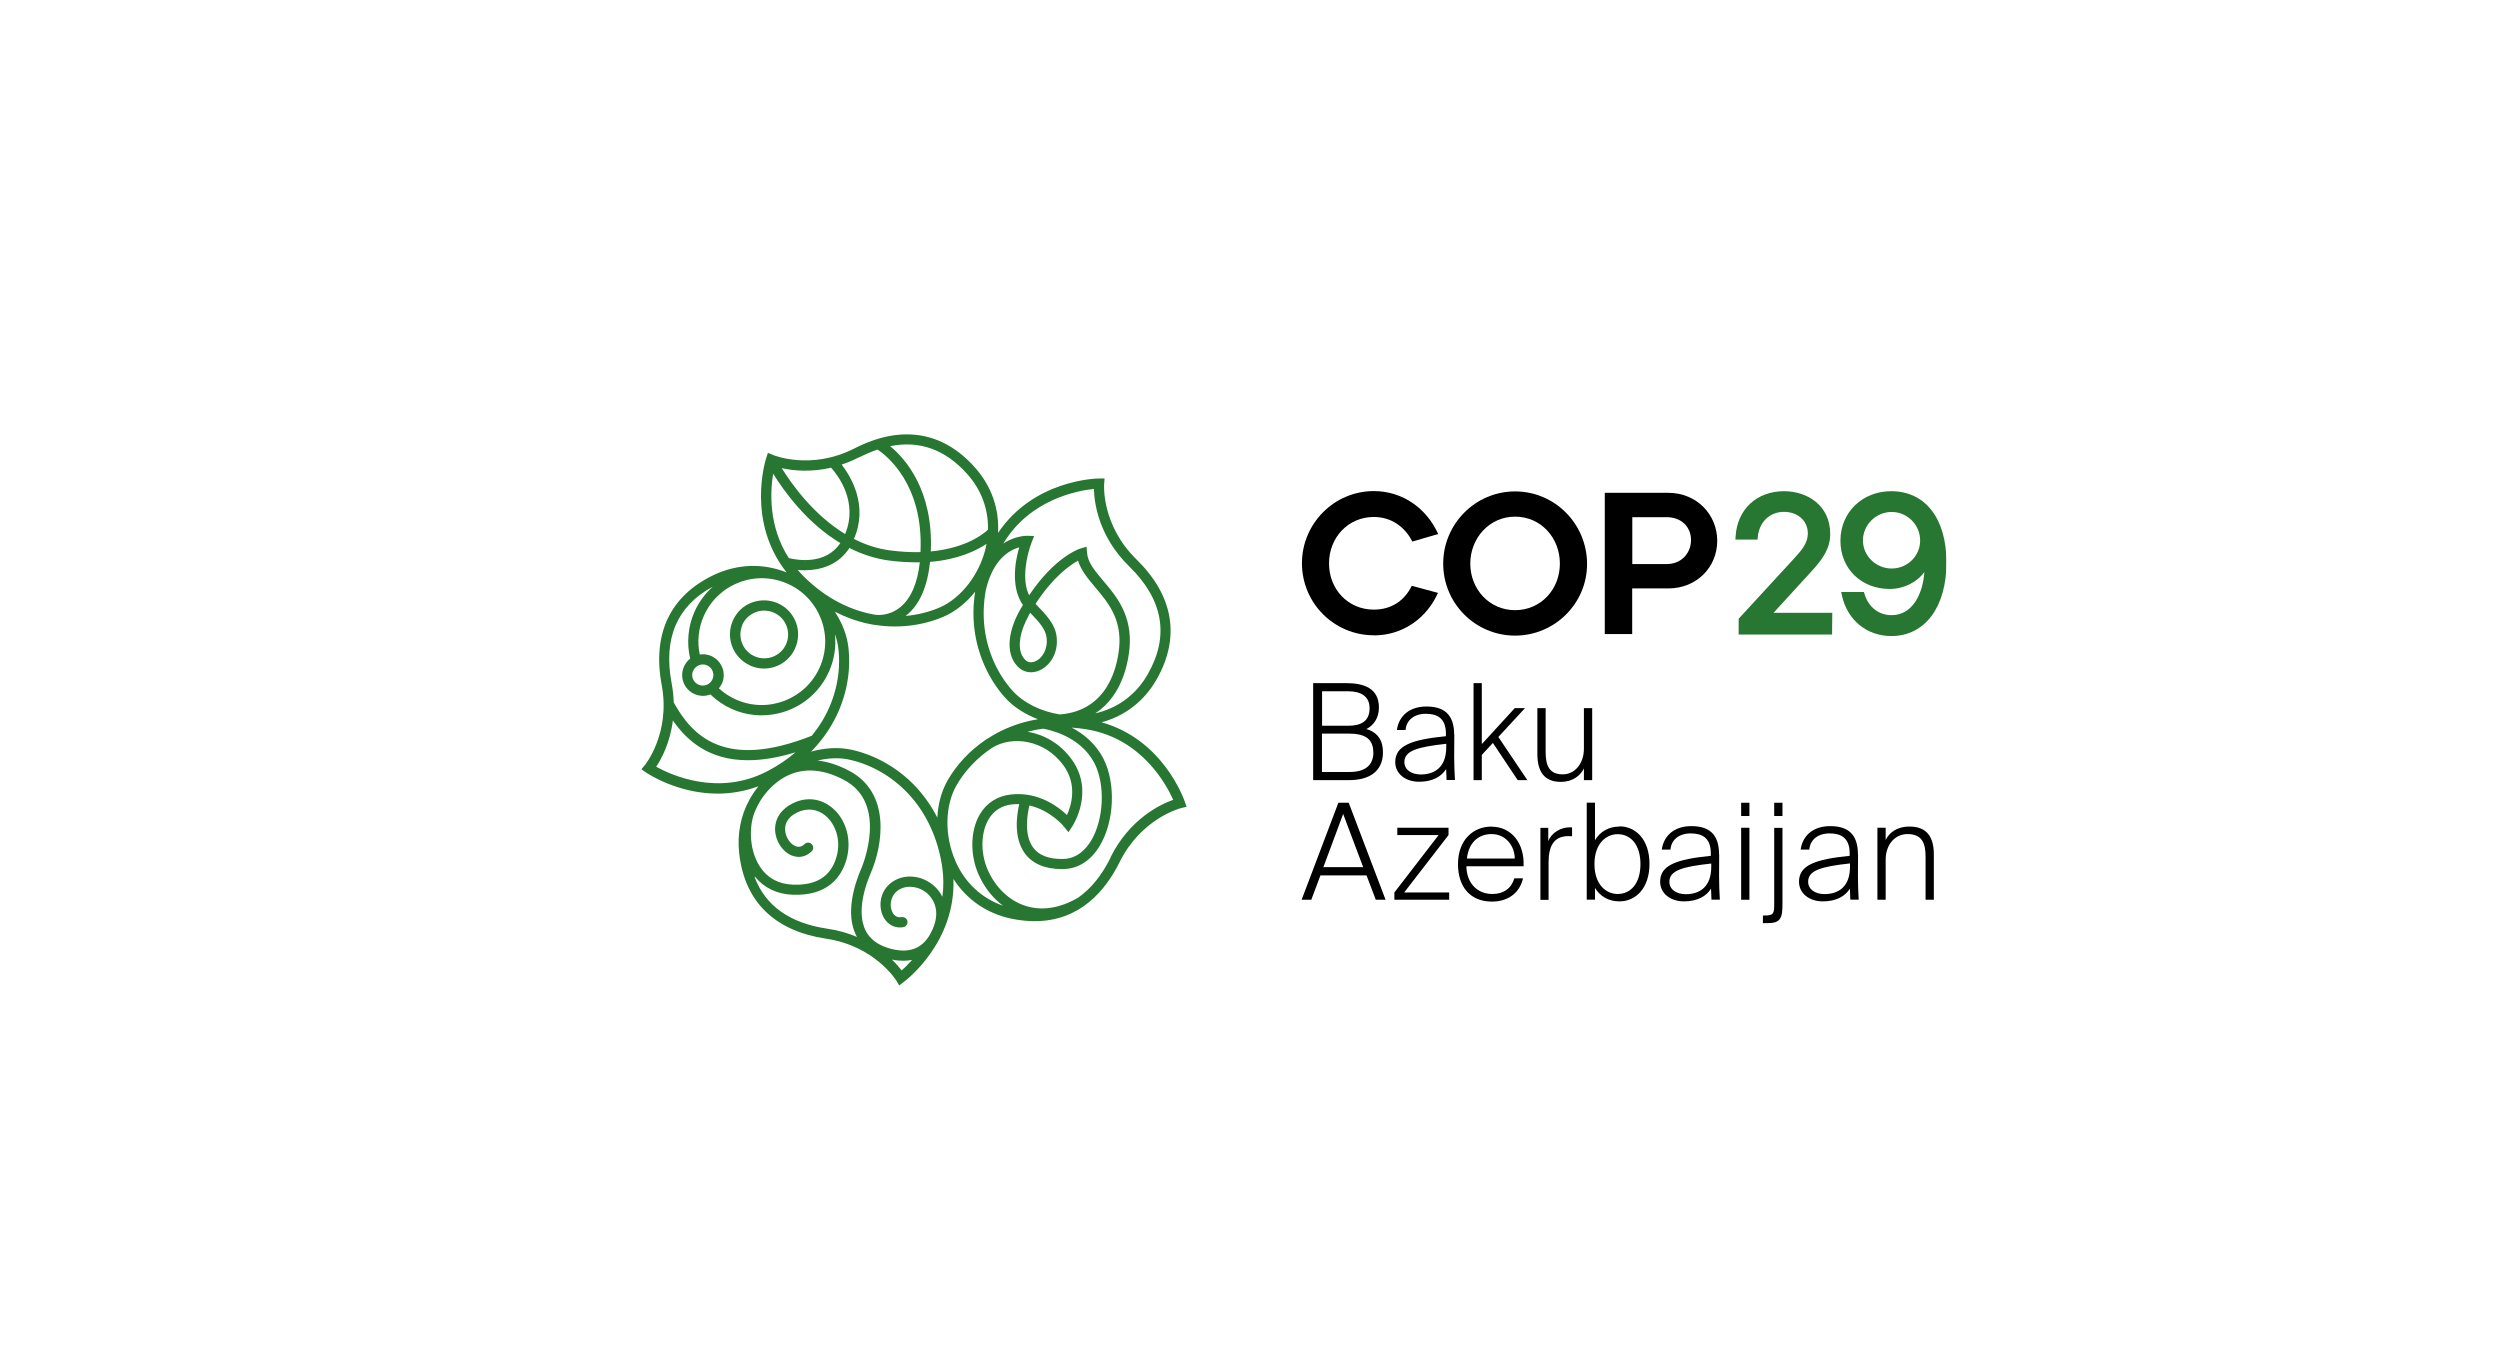 <svg width="32768" height="17628" viewBox="0 0 32768 17628" fill="none" xmlns="http://www.w3.org/2000/svg">
<mask id="mask0_655_3" style="mask-type:luminance" maskUnits="userSpaceOnUse" x="8409" y="5668" width="17104" height="7270">
<path d="M25512.6 5668.57H8409.14V12937.7H25512.6V5668.57Z" fill="white"/>
</mask>
<g mask="url(#mask0_655_3)">
<path d="M14439.5 9467.06C14747.4 9382.96 14998.3 9189.12 15160.7 8904.05C15474.3 8352.45 15383 7807.98 14894.2 7330.5C14435.3 6881.52 14470.9 6352.72 14472.3 6344.17L14478 6271.48H14405.3C14368.3 6271.48 13547.3 6290.01 13081.2 6985.57C13099.8 6667.72 12994.3 6368.41 12776.2 6124.67C12354.3 5651.47 11809.9 5565.95 11201.3 5876.67C10629.7 6168.86 10139.4 5966.46 10132.3 5963.61L10065.3 5935.11L10042.5 6004.95C10031.1 6040.58 9783.12 6837.33 10310.5 7502.96C9999.77 7378.96 9666.25 7390.36 9356.96 7535.75C8784 7807.98 8547.4 8306.84 8672.82 8976.74C8791.12 9608.16 8459.03 10020.1 8453.33 10027.2L8406.29 10082.8L8466.16 10124.1C8488.96 10139.8 8880.92 10402.1 9405.42 10402.1C9573.6 10402.1 9754.61 10375 9941.33 10305.1C9938.47 10309.4 9934.2 10313.7 9931.35 10318C9902.85 10355 9875.77 10392.1 9852.96 10430.6C9852.96 10432 9851.53 10433.4 9850.11 10434.9C9840.13 10450.5 9831.58 10466.2 9823.03 10481.9C9707.58 10692.8 9660.55 10933.7 9689.05 11186C9758.89 11817.4 10152.3 12202.3 10827.9 12303.5C11463.5 12397.5 11745.7 12847.9 11748.6 12853.6L11785.6 12916.3L11844.1 12872.1C11874 12850.8 12526.8 12354.8 12496.9 11521C12672.2 11793.2 12937.3 11975.6 13262.3 12042.6C13369.1 12064 13468.9 12074 13563 12074C14157.3 12074 14492.3 11669.2 14674.7 11300C14959.8 10724.2 15474.3 10593 15481.4 10591.6L15552.7 10574.5L15528.4 10504.7C15515.6 10470.5 15244.8 9692.26 14436.7 9467.06H14439.5ZM13491.7 10557.4C13771.1 10620.1 13946.4 10833.9 13947.8 10836.8L14004.8 10908L14054.7 10831.1C14067.5 10812.5 14348.3 10372.1 14047.6 9954.52C13895.1 9743.57 13681.3 9626.69 13468.9 9591.06C13534.5 9573.95 13602.9 9559.7 13671.3 9551.15C13739.7 9562.55 14161.6 9643.8 14346.9 10007.3C14489.4 10288.1 14468 10741.3 14301.3 11019.2C14235.7 11126.1 14120.3 11255.9 13933.5 11258.7C13746.9 11261.5 13615.7 11211.7 13541.6 11109C13419 10942.3 13464.6 10672.9 13493.1 10557.4H13491.7ZM12928.7 9690.83C12928.7 9690.83 12924.5 9693.68 12921.6 9695.11C12917.3 9697.96 12911.6 9700.81 12907.3 9705.08C12709.2 9841.91 12542.5 10018.7 12425.6 10219.6C12341.5 10363.6 12294.5 10536.1 12285.9 10717C12209 10566 12112 10427.7 11999.4 10308C11772.8 10067.1 11476.4 9897.5 11164.2 9827.66C10996 9790.6 10812.2 9800.58 10631.2 9851.89C10755.2 9725.04 10859.2 9583.93 10939 9431.42C11093 9137.81 11157.1 8802.86 11120 8485.01C11101.5 8323.95 11038.8 8164.31 10941.9 8017.5C11090.1 8093.05 11244 8148.63 11403.7 8179.99C11422.2 8182.84 11439.3 8185.69 11456.4 8189.97C11456.4 8189.97 11460.7 8189.97 11465 8189.97C11553.3 8204.22 11641.7 8211.34 11730.1 8211.34C11948.1 8211.34 12166.2 8168.59 12361.5 8085.92C12519.7 8018.93 12665 7902.05 12781.9 7755.24C12754.8 7923.43 12752 8091.62 12773.4 8256.96C12816.1 8584.78 12955.8 8896.92 13166.8 9136.38C13279.3 9263.24 13431.9 9361.58 13604.3 9427.14C13440.4 9454.23 13283.6 9502.69 13135.4 9573.95C13065.6 9606.73 12998.6 9645.22 12935.8 9686.55C12933 9687.98 12930.1 9690.83 12925.9 9692.26H12927.3L12928.7 9690.83ZM12352.9 11756.1C12320.1 11690.6 12280.2 11646.4 12256 11623.6C12106.3 11481 11885.4 11446.8 11720.1 11543.7C11549.1 11643.5 11510.6 11837.4 11561.9 11979.9C11607.5 12105.3 11717.2 12173.7 11839.8 12152.4C11875.4 12146.6 11899.7 12112.5 11894 12075.4C11888.3 12039.8 11854.1 12015.5 11817 12021.2C11732.9 12035.5 11698.7 11965.6 11687.3 11934.3C11655.9 11847.3 11680.2 11721.9 11787.1 11659.2C11901.1 11593.7 12059.3 11619.3 12164.8 11720.5C12221.8 11774.7 12335.8 11925.7 12224.6 12179.5C12213.2 12202.3 12201.8 12226.5 12190.4 12247.9C12083.5 12433.1 11919.6 12495.9 11687.3 12438.8C11520.5 12397.5 11405.1 12316.3 11345.2 12196.5C11293.9 12093.9 11235.5 11857.3 11416.5 11435.4C11569 11077.7 11681.6 10396.4 11132.9 10104.2C10990.3 10028.6 10850.7 9983.02 10715.3 9968.77C10796.5 9948.82 10879.2 9938.83 10957.6 9938.83C11018.8 9938.83 11078.7 9944.54 11134.3 9957.37C11419.4 10020.1 11691.6 10176.9 11901.1 10399.2C12139.1 10651.5 12294.5 10986.4 12350.1 11365.6C12370 11505.3 12368.6 11636.4 12351.5 11757.5L12352.9 11756.1ZM9086.16 8791.45C9101.83 8757.25 9128.91 8731.59 9163.12 8718.76C9178.8 8713.06 9195.9 8708.78 9213.01 8708.78C9231.53 8708.78 9251.49 8713.06 9268.59 8721.61C9302.8 8737.29 9328.46 8764.37 9341.28 8798.58C9354.11 8832.79 9354.11 8871.27 9338.43 8904.05C9307.08 8973.89 9224.41 9005.25 9154.57 8973.89C9084.73 8942.54 9053.37 8861.29 9084.73 8790.03L9086.16 8791.45ZM9466.71 8750.12C9441.05 8681.7 9389.74 8628.97 9324.18 8599.03C9275.72 8577.66 9222.99 8570.53 9171.67 8579.08C9136.04 8409.46 9154.57 8229.88 9225.83 8071.67C9315.63 7869.27 9479.54 7713.91 9687.63 7634.09C9894.29 7554.27 10120.9 7561.4 10323.3 7651.19C10334.7 7656.9 10344.7 7661.17 10356.1 7666.87C10361.8 7669.72 10366.1 7672.57 10371.8 7674C10551.3 7768.07 10688.2 7922.01 10760.9 8113C10840.7 8319.67 10833.6 8546.3 10743.8 8748.69C10557.1 9166.31 10065.3 9355.88 9646.29 9169.16C9563.63 9132.1 9488.09 9082.22 9422.52 9022.35C9438.2 9003.83 9451.03 8982.45 9462.43 8959.64C9492.36 8894.07 9493.79 8819.96 9468.13 8751.54L9466.71 8750.12ZM11132.9 7182.26C11299.6 7266.36 11472.1 7321.94 11646 7346.17C11777.1 7363.28 11896.8 7370.4 12006.6 7370.4C12023.7 7370.4 12039.3 7370.4 12056.4 7370.4C12025.1 7646.92 11939.6 7843.61 11801.3 7957.64C11650.2 8081.64 11489.2 8058.84 11480.6 8058.84C11463.5 8055.98 11447.9 8053.13 11430.8 8050.28C11090.1 7983.29 10769.4 7800.85 10504.3 7524.34C10487.2 7505.81 10471.5 7488.71 10455.9 7470.18C10485.8 7473.03 10515.7 7474.45 10547.1 7474.45C10752.3 7474.45 10987.5 7407.47 11132.9 7183.69V7182.26ZM12930.1 7128.1C12927.3 7140.93 12925.9 7155.18 12923 7168.01C12844.6 7522.91 12598.1 7842.19 12311.6 7964.77C12173.3 8023.2 12022.2 8060.26 11869.7 8073.09C11874 8070.24 11878.3 8067.39 11882.6 8063.11C12053.6 7924.86 12156.2 7689.68 12190.4 7364.7C12556.7 7334.77 12796.2 7217.89 12931.6 7128.1H12930.1ZM13409.1 7927.71C13393.4 7953.36 13377.7 7979.02 13363.4 8006.1C13233.8 8237 13159.6 8550.57 13339.2 8737.29C13414.8 8815.68 13527.4 8834.21 13631.4 8784.33C13758.2 8724.46 13875.1 8566.25 13849.5 8345.33C13830.9 8185.69 13724.1 8070.24 13572.9 7914.88C13802.4 7561.4 14023.4 7407.47 14130.2 7349.03C14168.7 7475.88 14260 7584.21 14355.4 7698.23C14519.3 7892.08 14706.1 8111.57 14669 8490.71C14644.8 8737.29 14522.2 9315.97 13890.8 9364.43C13641.4 9324.52 13411.9 9211.92 13266.5 9048.01C13072.7 8829.94 12944.4 8542.02 12905.9 8239.85C12884.5 8073.09 12890.2 7903.48 12921.6 7733.86C13015.7 7329.07 13232.3 7209.35 13359.2 7173.71C13293.6 7394.63 13258 7718.19 13407.6 7929.13L13409.1 7927.71ZM13480.3 8071.67C13487.4 8057.41 13496 8044.59 13503.1 8031.75C13627.1 8160.03 13706.9 8251.26 13718.3 8361C13735.4 8516.36 13657.1 8627.54 13575.8 8666.02C13544.4 8680.28 13484.6 8697.38 13436.1 8647.49C13306.4 8513.51 13379.1 8254.11 13480.3 8074.52V8071.67ZM14338.3 6409.74C14342.6 6586.48 14396.8 7029.76 14801.6 7424.57C15247.7 7860.72 15330.3 8336.77 15043.9 8837.06C14891.3 9105.02 14650.5 9283.19 14355.4 9350.18C14443.8 9293.17 14520.8 9219.05 14586.3 9127.83C14736 8919.73 14787.3 8671.72 14804.4 8502.11C14845.7 8067.39 14632 7813.68 14459.5 7611.29C14351.2 7483.01 14258.5 7373.26 14248.5 7247.83L14241.4 7165.16L14161.6 7189.39C14145.9 7193.66 13828.1 7297.71 13488.9 7802.28C13386.3 7595.61 13458.9 7273.48 13520.2 7113.85L13554.4 7025.48L13460.4 7022.63C13460.4 7022.63 13323.5 7019.78 13173.9 7109.57C13166.8 7113.85 13158.2 7119.55 13151.1 7123.83C13498.8 6542.3 14130.2 6429.69 14338.3 6408.31V6409.74ZM12677.9 6213.05C12863.1 6421.14 12955.8 6673.42 12950.1 6942.81C12915.9 6974.17 12823.3 7051.14 12666.5 7116.7C12558.2 7162.31 12402.8 7207.92 12200.4 7227.88C12234.6 6426.84 11866.9 6012.07 11667.3 5848.16C12052.2 5769.77 12391.4 5892.35 12677.9 6213.05ZM11261.1 5994.97C11343.8 5953.64 11423.6 5919.43 11502 5892.35C11613.2 5965.04 12106.3 6342.75 12065 7229.3V7236.43C11945.3 7239.28 11811.3 7233.58 11661.6 7213.62C11492 7190.81 11335.3 7136.65 11192.7 7063.96C11383.7 6624.96 11154.2 6248.68 11031.7 6089.04C11105.8 6064.81 11182.8 6033.45 11261.1 5992.12V5994.97ZM10893.4 6130.38C10976.1 6221.6 11254 6573.65 11077.3 6999.82C10662.5 6747.54 10377.5 6347.02 10246.3 6136.08C10391.7 6168.86 10622.6 6193.09 10893.4 6130.38ZM10133.7 6207.34C10202.2 6319.94 10311.9 6479.58 10458.7 6646.34C10632.6 6843.04 10819.3 7001.25 11014.6 7118.12C10823.6 7403.19 10461.6 7344.75 10339 7314.82C10071 6900.05 10095.3 6445.37 10133.7 6208.77V6207.34ZM9341.28 7691.1C9241.51 7780.9 9160.27 7890.65 9103.26 8017.5C9017.74 8209.92 8997.79 8428 9046.25 8633.24C9010.62 8660.32 8983.54 8695.95 8965.01 8737.29C8903.72 8874.12 8965.01 9035.18 9101.83 9096.47C9137.47 9112.15 9175.95 9120.7 9211.58 9120.7C9245.79 9120.7 9279.99 9115 9311.35 9102.17C9392.59 9180.56 9485.24 9244.71 9590.71 9291.74C9717.56 9348.75 9851.53 9375.83 9982.66 9375.83C10351.8 9375.83 10705.3 9163.46 10864.9 8804.28C10934.8 8647.49 10961.8 8479.31 10943.3 8312.54C10966.1 8375.26 10981.8 8437.97 10988.9 8502.11C11023.1 8792.88 10963.3 9100.74 10822.2 9370.13C10772.3 9467.06 10709.6 9558.27 10639.7 9643.8C9505.19 10092.8 9076.18 9650.92 8831.03 9207.65C8828.18 9126.4 8819.63 9040.88 8802.52 8951.09C8692.78 8366.71 8873.79 7943.39 9339.85 7691.1H9341.28ZM8601.56 10048.6C8667.12 9950.24 8782.57 9739.29 8819.63 9442.83C9006.34 9713.63 9297.1 9964.49 9803.07 9964.49C9982.66 9964.49 10189.3 9933.13 10427.4 9860.44C10316.2 9955.94 10192.2 10038.6 10055.3 10109.9C9411.12 10443.4 8791.12 10155.5 8601.56 10050V10048.6ZM9895.72 11491C10015.4 11637.8 10183.6 11719.1 10387.4 11727.6C10852.1 11746.2 11028.8 11491 11093 11271.5C11167.1 11020.7 11095.8 10747 10911.9 10591.6C10762.3 10464.8 10574.2 10440.6 10394.6 10527.5C10240.6 10601.6 10155.1 10729.9 10159.4 10879.5C10163.7 11023.5 10256.3 11164.6 10377.5 11213.1C10470.1 11250.1 10564.2 11231.6 10638.3 11158.9C10665.4 11133.3 10665.4 11090.5 10639.7 11064.9C10614.1 11037.8 10571.3 11037.8 10545.6 11063.4C10508.6 11099 10470.1 11107.6 10425.9 11090.5C10353.2 11060.6 10293.4 10966.5 10290.5 10875.3C10287.7 10808.3 10314.8 10712.8 10450.2 10648.7C10579.9 10585.9 10716.7 10603.1 10823.6 10694.2C10941.9 10795.5 11031.7 11002.1 10963.3 11234.5C10887.7 11489.6 10699.6 11607.9 10390.3 11595.1C10205 11587.9 10062.5 11511 9965.56 11367C9823.03 11156 9815.9 10855.3 9882.89 10667.2C9891.44 10645.8 9900 10621.5 9911.39 10598.7C9917.1 10585.9 9924.23 10573.1 9929.93 10560.3C9931.35 10556 9934.2 10553.2 9935.62 10548.9C9942.75 10534.6 9951.31 10521.8 9958.43 10509C9961.28 10506.1 9962.7 10501.8 9964.13 10499C9974.11 10483.3 9982.66 10469.1 9994.06 10453.4C9999.77 10443.4 10008.3 10434.9 10015.4 10424.9C10018.3 10422 10021.1 10417.7 10024 10413.5C10109.5 10303.7 10225 10202.5 10368.9 10145.5C10579.9 10064.3 10813.6 10089.9 11064.5 10223.9C11646 10531.8 11303.9 11351.4 11288.2 11385.5C11201.3 11587.9 11077.3 11971.3 11221.2 12259.3C11224.1 12266.4 11228.4 12273.5 11232.6 12280.6C11120 12232.2 10990.3 12193.7 10842.1 12172.3C10350.4 12099.6 10031.1 11871.6 9890.02 11493.8L9895.72 11491ZM11818.4 12719.6C11789.9 12682.6 11747.2 12632.7 11690.2 12577.1C11744.3 12588.5 11794.2 12592.8 11839.8 12592.8C11881.1 12592.8 11919.6 12588.5 11955.3 12581.4C11901.1 12642.7 11852.6 12689.7 11818.4 12719.6ZM12525.4 11290C12377.1 10957.9 12382.8 10556 12541.1 10286.6C12650.8 10098.5 12809 9931.71 12997.1 9806.28C13000 9803.43 13004.3 9802.01 13008.5 9799.16C13267.9 9639.52 13694.1 9693.68 13940.7 10034.3C14123.1 10286.6 14043.3 10554.6 13984.9 10682.9C13868 10571.7 13607.2 10373.6 13250.8 10413.5C13071.3 10433.4 12930.1 10524.6 12841.8 10675.7C12720.6 10882.4 12712.1 11193.1 12820.4 11448.3C12894.5 11622.2 13007.1 11767.5 13146.8 11871.6C12868.9 11774.7 12650.8 11573.7 12525.4 11292.9V11290ZM14557.8 11238.7C14442.4 11472.5 14299.8 11647.8 14133.1 11764.7C13893.7 11905.8 13652.8 11942.8 13436.1 11871.6C13222.3 11801.7 13042.8 11626.4 12943 11394.1C12850.3 11176 12856 10913.7 12955.8 10741.3C13024.2 10625.9 13126.8 10558.9 13265.1 10543.2C13296.4 10540.3 13327.8 10538.9 13359.2 10540.3C13326.4 10682.9 13282.2 10980.7 13433.3 11186C13533.1 11321.4 13695.5 11391.2 13917.9 11391.2H13935C14130.2 11388.4 14295.6 11282.9 14413.9 11087.7C14606.3 10769.8 14627.7 10268.1 14463.8 9945.96C14359.7 9742.14 14197.2 9615.29 14046.2 9536.89C14114.6 9541.17 14181.5 9549.72 14251.4 9561.12C14966.9 9682.28 15289 10285.2 15377.4 10483.3C15212 10541.7 14805.8 10732.7 14555 11238.7H14557.8ZM9833 8724.46C9891.44 8750.12 9954.16 8762.95 10014 8762.95C10185 8762.95 10347.5 8664.6 10421.6 8497.84C10470.1 8389.51 10474.4 8266.93 10431.6 8155.76C10388.9 8044.59 10306.2 7956.21 10196.5 7907.75C10088.1 7859.29 9965.56 7856.44 9854.38 7897.78C9743.21 7939.11 9654.84 8023.2 9606.39 8132.95C9506.62 8356.73 9606.39 8621.84 9831.58 8721.61L9833 8724.46ZM9728.96 8189.97C9763.17 8113 9824.45 8055.98 9902.85 8024.63C9939.9 8010.38 9976.96 8003.25 10015.4 8003.25C10059.6 8003.25 10102.4 8013.23 10143.7 8030.33C10220.7 8064.54 10279.1 8125.83 10309.1 8204.22C10339 8282.61 10337.6 8366.71 10303.4 8443.67C10233.5 8601.89 10048.2 8671.72 9890.02 8601.89C9731.81 8532.04 9661.97 8346.75 9731.81 8188.54L9728.96 8189.97Z" fill="#277631"/>
<path d="M18007 8328.22C18393.3 8328.22 18702.5 8097.32 18847.9 7770.92L18504.4 7678.27C18411.8 7867.84 18243.6 7990.42 18007 7990.42C17667.8 7990.42 17419.8 7722.46 17419.8 7384.66C17419.8 7046.86 17669.2 6776.05 18007 6776.05C18242.2 6776.05 18417.5 6911.45 18511.5 7098.17L18850.8 6999.82C18702.5 6669.15 18390.4 6436.82 18007 6436.82C17486.8 6436.82 17064.9 6862.99 17064.9 7383.23C17064.9 7903.47 17485.3 8326.8 18007 8326.8V8328.22Z" fill="black"/>
<path d="M19858.5 8331.07C20378.7 8331.07 20804.8 7907.75 20802 7387.5C20799.1 6864.41 20378.7 6441.09 19858.5 6441.09C19338.2 6441.09 18916.3 6867.26 18916.3 7387.5C18916.3 7907.75 19336.8 8331.07 19858.5 8331.07ZM19858.5 6771.76C20197.7 6771.76 20445.7 7049.7 20445.7 7387.5C20445.7 7725.31 20196.2 7997.54 19858.5 7997.54C19520.7 7997.54 19271.3 7722.46 19271.3 7387.5C19271.3 7052.55 19522.1 6771.76 19858.5 6771.76Z" fill="black"/>
<path d="M21394.9 7712.48H21868.1C22235.8 7712.48 22508.1 7437.39 22508.1 7088.19C22508.1 6738.98 22233 6459.62 21868.1 6459.62H21034.3V8311.12H21393.5V7713.9L21394.9 7712.48ZM21394.9 6778.9H21846.7C22039.2 6778.9 22164.6 6908.6 22164.6 7078.21C22164.6 7247.82 22040.6 7393.21 21846.7 7393.21H21394.9V6780.32V6778.9Z" fill="black"/>
<path d="M22788.9 8114.42V8316.82H24013.2L24016 8031.75H23246.4L23739.5 7492.98C23893.5 7326.22 23989 7186.54 23989 6999.82C23989 6613.56 23675.4 6438.24 23384.6 6438.24C23024 6438.24 22768.9 6677.7 22748.9 7032.6L22746.1 7072.51H23036.9L23039.7 7038.31C23058.3 6841.61 23196.5 6709.06 23383.2 6709.06C23478.7 6709.06 23562.8 6741.84 23619.8 6800.28C23671.1 6853.01 23698.2 6922.85 23695.3 7002.67C23691.1 7118.12 23618.4 7207.92 23524.3 7310.54L22787.4 8111.57L22788.9 8114.42Z" fill="#277631"/>
<path d="M24762.9 7719.61C24951 7721.04 25123.5 7634.09 25223.2 7497.26C25203.3 7786.6 25066.5 8063.11 24794.2 8063.11C24590.4 8063.11 24475 7914.88 24439.3 7788.02L24430.8 7759.52H24132.9L24142.9 7806.55C24214.1 8128.68 24469.3 8336.77 24790 8336.77C25229 8336.77 25512.6 7959.06 25512.6 7373.26C25512.6 6787.45 25229 6438.24 24788.6 6438.24C24409.4 6438.24 24122.9 6716.18 24122.9 7086.77C24122.9 7457.35 24398 7716.76 24762.9 7719.61ZM24794.2 6710.48C24999.5 6710.48 25167.7 6878.67 25167.7 7083.92C25167.7 7289.16 24999.5 7451.65 24794.2 7451.65C24589 7451.65 24417.9 7286.31 24417.9 7083.92C24417.9 6881.52 24586.1 6710.48 24794.2 6710.48Z" fill="#277631"/>
<path d="M18074 9274.64C18074 9019.51 17874.4 8953.94 17645 8953.94H17211.7V10225.3H17684.9C17931.5 10225.3 18126.8 10122.7 18126.8 9859.03C18126.8 9707.94 18059.8 9599.62 17908.7 9555.43C18002.8 9511.25 18074 9410.05 18074 9274.64ZM18001.3 9860.45C18001.3 10025.8 17898.7 10118.4 17690.6 10118.4H17327.2V9615.29H17679.2C17897.3 9615.29 17999.9 9689.41 17999.9 9860.45H18001.3ZM17666.4 9512.67H17328.6V9060.84H17672.1C17841.7 9060.84 17951.4 9129.26 17951.4 9281.77C17951.4 9455.66 17838.8 9512.67 17667.8 9512.67H17666.4Z" fill="black"/>
<path d="M19060.3 9632.39C19060.3 9351.6 18914.9 9260.39 18695.4 9260.39C18475.9 9260.39 18334.8 9382.96 18309.2 9568.26H18423.2C18431.7 9445.68 18528.7 9355.88 18688.3 9355.88C18825.1 9355.88 18952 9402.92 18952 9616.72V9649.5C18497.3 9695.11 18287.8 9773.5 18287.8 9988.72C18287.8 10144.1 18424.6 10246.7 18599.9 10246.7C18775.2 10246.7 18892.1 10179.7 18954.9 10079.9L18960.5 10223.9H19070.3C19064.6 10122.7 19060.3 10028.6 19060.3 9921.74C19060.3 9846.19 19061.7 9760.67 19061.7 9630.97L19060.3 9632.39ZM18956.3 9793.46C18956.3 10061.4 18798 10151.2 18622.7 10151.2C18498.7 10151.2 18407.5 10088.5 18407.5 9988.72C18407.5 9841.92 18572.9 9790.61 18956.3 9749.27V9794.88V9793.46Z" fill="black"/>
<path d="M19988.2 9281.77H19854.2L19422.3 9753.55V8953.94H19314V10225.3H19422.3V9894.66L19567.7 9737.87L19892.7 10225.3H20019.5L19639 9659.48L19988.2 9281.77Z" fill="black"/>
<path d="M20869 10225.3V9281.76H20760.6V9813.41C20760.6 10013 20636.6 10149.8 20485.6 10149.8C20301.7 10149.8 20259 10030.1 20259 9853.32V9281.76H20150.6V9883.25C20150.6 10114.2 20241.9 10248.1 20457.1 10248.1C20619.6 10248.1 20715.1 10162.6 20760.6 10072.8V10225.3H20869Z" fill="black"/>
<path d="M17542.4 10521.8L17060.6 11793.2H17187.5L17307.2 11473.9H17911.5L18032.7 11793.2H18160.9L17677.8 10521.8H17543.8H17542.4ZM17345.7 11365.6L17605.1 10668.6L17867.3 11365.6H17344.3H17345.7Z" fill="black"/>
<path d="M18986.2 10945.1V10849.6H18314.9V10945.1H18856.5L18276.4 11697.7V11793.2H18994.7V11697.7H18404.7L18986.2 10945.1Z" fill="black"/>
<path d="M19552 10833.9C19299.8 10833.9 19110.2 11019.2 19110.2 11325.7C19110.2 11632.1 19278.4 11817.4 19554.9 11817.4C19761.6 11817.4 19918.3 11707.7 19962.5 11512.4H19848.5C19811.4 11642.1 19708.8 11717.7 19560.6 11717.7C19368.2 11717.7 19224.2 11582.2 19220 11354.2H19969.6C19983.9 11059.2 19815.7 10835.4 19549.2 10835.4L19552 10833.9ZM19227.1 11253C19249.9 11044.9 19376.7 10932.3 19550.6 10932.3C19740.2 10932.3 19854.2 11093.4 19854.2 11253H19227.1Z" fill="black"/>
<path d="M20293.2 11022.1V10851H20190.5V11794.6H20297.5V11300C20297.5 11100.5 20360.2 10959.4 20555.4 10959.4C20571.1 10959.4 20586.8 10959.4 20605.3 10960.8V10845.4C20595.3 10843.9 20582.5 10843.9 20574 10843.9C20459.9 10843.9 20337.3 10912.4 20294.6 11022.1H20293.2Z" fill="black"/>
<path d="M21225.3 10833.9C21087.1 10833.9 20973 10899.5 20906.1 11012.1V10520.4H20797.7V11791.8H20906.1V11637.8C20973 11750.4 21087.1 11814.6 21225.3 11814.6C21443.4 11814.6 21620.1 11637.8 21620.1 11322.9C21620.1 11007.9 21443.4 10831.1 21225.3 10831.1V10833.9ZM21202.5 11717.7C21060 11717.7 20898.9 11603.6 20898.9 11325.7C20898.9 11047.7 21060 10933.7 21202.5 10933.7C21377.8 10933.7 21501.8 11076.2 21501.8 11325.7C21501.8 11575.1 21377.8 11717.7 21202.5 11717.7Z" fill="black"/>
<path d="M22532.3 11200.2C22532.3 10919.5 22386.9 10828.2 22167.4 10828.2C21947.9 10828.2 21806.9 10950.8 21781.2 11136.1H21895.2C21903.8 11013.5 22000.7 10923.7 22160.3 10923.7C22297.2 10923.7 22424 10970.8 22424 11184.6V11217.4C21969.3 11263 21759.8 11341.3 21759.8 11556.6C21759.8 11712 21896.6 11814.6 22071.9 11814.6C22247.3 11814.6 22364.1 11747.6 22426.8 11647.8L22432.5 11791.8H22542.3C22536.6 11690.6 22532.3 11596.5 22532.3 11489.6C22532.3 11414 22533.7 11328.5 22533.7 11198.8L22532.3 11200.2ZM22429.7 11362.7C22429.7 11630.7 22271.5 11720.5 22096.2 11720.5C21972.2 11720.5 21881 11657.8 21881 11558C21881 11411.2 22046.3 11359.9 22429.7 11318.5V11364.2V11362.7Z" fill="black"/>
<path d="M22929.9 10521.8H22821.6V10695.7H22929.9V10521.8Z" fill="black"/>
<path d="M22929.9 10849.6H22821.6V11793.2H22929.9V10849.6Z" fill="black"/>
<path d="M23363.2 10521.8H23254.9V10695.7H23363.2V10521.8Z" fill="black"/>
<path d="M23254.9 11850.2C23254.9 11974.2 23246.4 11999.8 23128 11999.8H23106.7V12099.7H23165.1C23333.3 12099.7 23363.2 12041.2 23363.2 11853V10851H23254.9V11851.6V11850.2Z" fill="black"/>
<path d="M24352.4 11200.2C24352.4 10919.5 24207 10828.2 23987.5 10828.2C23768 10828.2 23626.9 10950.8 23601.3 11136.1H23715.3C23723.8 11013.5 23820.8 10923.7 23980.4 10923.7C24117.2 10923.7 24244.1 10970.8 24244.1 11184.6V11217.4C23789.4 11263 23579.9 11341.3 23579.9 11556.6C23579.9 11712 23716.7 11814.6 23892 11814.6C24067.3 11814.6 24184.2 11747.6 24246.9 11647.8L24252.6 11791.8H24362.4C24356.7 11690.6 24352.4 11596.5 24352.4 11489.6C24352.4 11414 24353.8 11328.5 24353.8 11198.8L24352.4 11200.2ZM24248.3 11361.3C24248.3 11629.3 24090.1 11719.1 23914.8 11719.1C23790.8 11719.1 23699.6 11656.3 23699.6 11556.6C23699.6 11409.8 23865 11358.5 24248.3 11317.1V11362.7V11361.3Z" fill="black"/>
<path d="M25029.4 10833.9C24854.1 10833.9 24761.4 10919.5 24715.8 11009.2V10849.6H24607.5V11793.2H24715.8V11268.7C24715.8 11069.1 24838.4 10932.3 25002.3 10932.3C25193.3 10932.3 25238.9 11052 25238.9 11228.8V11793.2H25347.2V11198.8C25347.2 10967.9 25253.2 10833.9 25029.4 10833.9Z" fill="black"/>
</g>
</svg>
